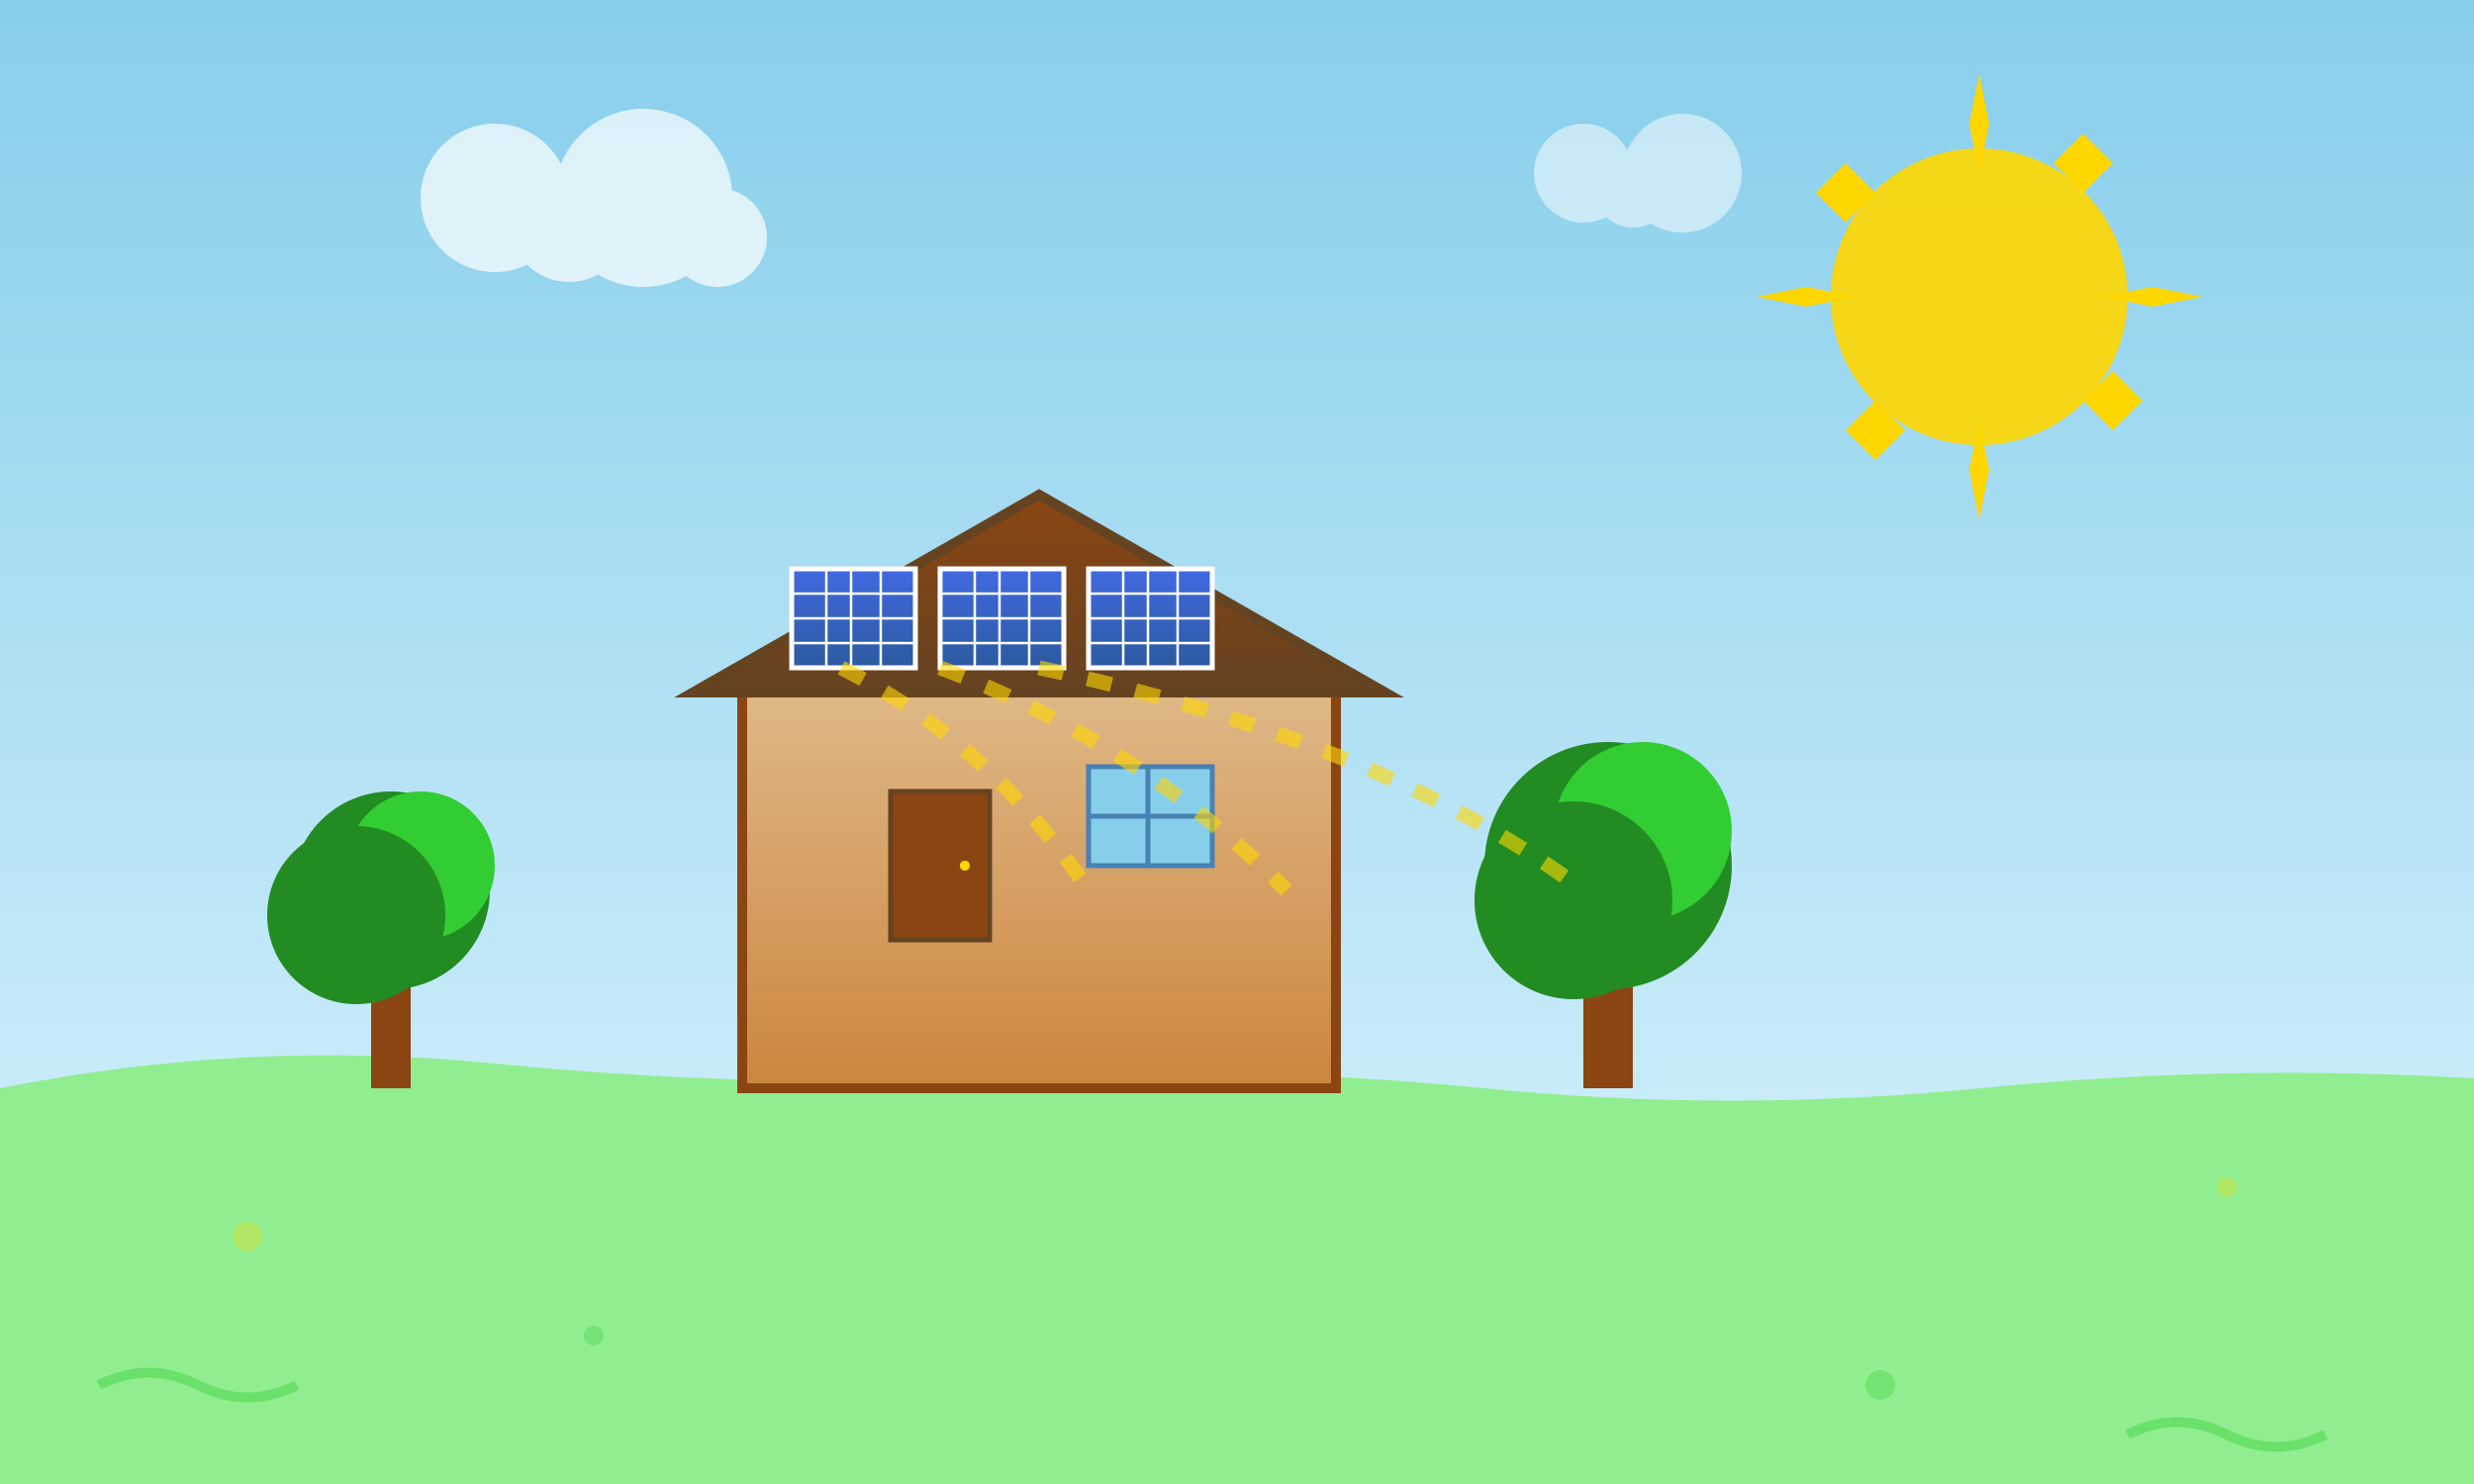 <svg width="500" height="300" viewBox="0 0 500 300" fill="none" xmlns="http://www.w3.org/2000/svg">
  <rect x="0" y="0" width="500" height="300" fill="#333333" stroke="none"/>
  <!-- Sky background -->
  <rect width="500" height="300" fill="url(#skyGradient)"/>
  
  <!-- Gradient definitions -->
  <defs>
    <linearGradient id="skyGradient" x1="0%" y1="0%" x2="0%" y2="100%">
      <stop offset="0%" style="stop-color:#87CEEB;stop-opacity:1" />
      <stop offset="100%" style="stop-color:#E0F6FF;stop-opacity:1" />
    </linearGradient>
    <linearGradient id="houseGradient" x1="0%" y1="0%" x2="0%" y2="100%">
      <stop offset="0%" style="stop-color:#DEB887;stop-opacity:1" />
      <stop offset="100%" style="stop-color:#CD853F;stop-opacity:1" />
    </linearGradient>
    <linearGradient id="roofGradient" x1="0%" y1="0%" x2="0%" y2="100%">
      <stop offset="0%" style="stop-color:#8B4513;stop-opacity:1" />
      <stop offset="100%" style="stop-color:#654321;stop-opacity:1" />
    </linearGradient>
    <linearGradient id="panelGradient" x1="0%" y1="0%" x2="0%" y2="100%">
      <stop offset="0%" style="stop-color:#4169E1;stop-opacity:1" />
      <stop offset="100%" style="stop-color:#2c5aa0;stop-opacity:1" />
    </linearGradient>
  </defs>
  
  <!-- Sun -->
  <circle cx="400" cy="60" r="30" fill="#FFD700" opacity="0.9"/>
  <path d="M400 15L402 25L400 35L398 25Z" fill="#FFD700"/>
  <path d="M445 60L435 58L425 60L435 62Z" fill="#FFD700"/>
  <path d="M400 105L398 95L400 85L402 95Z" fill="#FFD700"/>
  <path d="M355 60L365 62L375 60L365 58Z" fill="#FFD700"/>
  <path d="M427 33L421 39L415 33L421 27Z" fill="#FFD700"/>
  <path d="M427 87L421 81L427 75L433 81Z" fill="#FFD700"/>
  <path d="M373 87L379 81L385 87L379 93Z" fill="#FFD700"/>
  <path d="M373 33L379 39L373 45L367 39Z" fill="#FFD700"/>
  
  <!-- Clouds -->
  <g opacity="0.7">
    <circle cx="100" cy="40" r="15" fill="white"/>
    <circle cx="115" cy="45" r="12" fill="white"/>
    <circle cx="130" cy="40" r="18" fill="white"/>
    <circle cx="145" cy="48" r="10" fill="white"/>
  </g>
  
  <g opacity="0.5">
    <circle cx="320" cy="35" r="10" fill="white"/>
    <circle cx="330" cy="38" r="8" fill="white"/>
    <circle cx="340" cy="35" r="12" fill="white"/>
  </g>
  
  <!-- Ground -->
  <path d="M0 220 Q50 210 100 215 Q150 220 200 218 Q250 215 300 220 Q350 225 400 220 Q450 215 500 218 L500 300 L0 300 Z" fill="#90EE90"/>
  
  <!-- House -->
  <rect x="150" y="140" width="120" height="80" fill="url(#houseGradient)" stroke="#8B4513" stroke-width="2"/>
  
  <!-- Roof -->
  <path d="M140 140 L210 100 L280 140 Z" fill="url(#roofGradient)" stroke="#654321" stroke-width="2"/>
  
  <!-- Solar panels on roof -->
  <g>
    <!-- Panel 1 -->
    <rect x="160" y="115" width="25" height="20" fill="url(#panelGradient)" stroke="#ffffff" stroke-width="1"/>
    <line x1="160" y1="120" x2="185" y2="120" stroke="#ffffff" stroke-width="0.5"/>
    <line x1="160" y1="125" x2="185" y2="125" stroke="#ffffff" stroke-width="0.5"/>
    <line x1="160" y1="130" x2="185" y2="130" stroke="#ffffff" stroke-width="0.5"/>
    <line x1="167" y1="115" x2="167" y2="135" stroke="#ffffff" stroke-width="0.5"/>
    <line x1="172" y1="115" x2="172" y2="135" stroke="#ffffff" stroke-width="0.5"/>
    <line x1="178" y1="115" x2="178" y2="135" stroke="#ffffff" stroke-width="0.5"/>
    
    <!-- Panel 2 -->
    <rect x="190" y="115" width="25" height="20" fill="url(#panelGradient)" stroke="#ffffff" stroke-width="1"/>
    <line x1="190" y1="120" x2="215" y2="120" stroke="#ffffff" stroke-width="0.5"/>
    <line x1="190" y1="125" x2="215" y2="125" stroke="#ffffff" stroke-width="0.5"/>
    <line x1="190" y1="130" x2="215" y2="130" stroke="#ffffff" stroke-width="0.5"/>
    <line x1="197" y1="115" x2="197" y2="135" stroke="#ffffff" stroke-width="0.5"/>
    <line x1="202" y1="115" x2="202" y2="135" stroke="#ffffff" stroke-width="0.5"/>
    <line x1="208" y1="115" x2="208" y2="135" stroke="#ffffff" stroke-width="0.5"/>
    
    <!-- Panel 3 -->
    <rect x="220" y="115" width="25" height="20" fill="url(#panelGradient)" stroke="#ffffff" stroke-width="1"/>
    <line x1="220" y1="120" x2="245" y2="120" stroke="#ffffff" stroke-width="0.5"/>
    <line x1="220" y1="125" x2="245" y2="125" stroke="#ffffff" stroke-width="0.5"/>
    <line x1="220" y1="130" x2="245" y2="130" stroke="#ffffff" stroke-width="0.5"/>
    <line x1="227" y1="115" x2="227" y2="135" stroke="#ffffff" stroke-width="0.5"/>
    <line x1="232" y1="115" x2="232" y2="135" stroke="#ffffff" stroke-width="0.5"/>
    <line x1="238" y1="115" x2="238" y2="135" stroke="#ffffff" stroke-width="0.5"/>
  </g>
  
  <!-- House details -->
  <rect x="180" y="160" width="20" height="30" fill="#8B4513" stroke="#654321" stroke-width="1"/>
  <circle cx="195" cy="175" r="1" fill="#FFD700"/>
  <rect x="220" y="155" width="25" height="20" fill="#87CEEB" stroke="#4682B4" stroke-width="1"/>
  <line x1="232" y1="155" x2="232" y2="175" stroke="#4682B4" stroke-width="1"/>
  <line x1="220" y1="165" x2="245" y2="165" stroke="#4682B4" stroke-width="1"/>
  
  <!-- Trees -->
  <g>
    <!-- Tree 1 -->
    <rect x="75" y="190" width="8" height="30" fill="#8B4513"/>
    <circle cx="79" cy="180" r="20" fill="#228B22"/>
    <circle cx="85" cy="175" r="15" fill="#32CD32"/>
    <circle cx="72" cy="185" r="18" fill="#228B22"/>
    
    <!-- Tree 2 -->
    <rect x="320" y="185" width="10" height="35" fill="#8B4513"/>
    <circle cx="325" cy="175" r="25" fill="#228B22"/>
    <circle cx="332" cy="168" r="18" fill="#32CD32"/>
    <circle cx="318" cy="182" r="20" fill="#228B22"/>
  </g>
  
  <!-- Energy flow lines -->
  <g opacity="0.6">
    <path d="M210 135 Q280 150 320 180" stroke="#FFD700" stroke-width="3" fill="none" stroke-dasharray="5,5">
      <animate attributeName="stroke-dashoffset" values="0;10" dur="1s" repeatCount="indefinite"/>
    </path>
    <path d="M190 135 Q230 150 260 180" stroke="#FFD700" stroke-width="3" fill="none" stroke-dasharray="5,5">
      <animate attributeName="stroke-dashoffset" values="0;10" dur="1.2s" repeatCount="indefinite"/>
    </path>
    <path d="M170 135 Q200 150 220 180" stroke="#FFD700" stroke-width="3" fill="none" stroke-dasharray="5,5">
      <animate attributeName="stroke-dashoffset" values="0;10" dur="0.8s" repeatCount="indefinite"/>
    </path>
  </g>
  
  <!-- Decorative elements -->
  <g opacity="0.3">
    <circle cx="50" cy="250" r="3" fill="#FFD700"/>
    <circle cx="450" cy="240" r="2" fill="#FFD700"/>
    <circle cx="120" cy="270" r="2" fill="#32CD32"/>
    <circle cx="380" cy="280" r="3" fill="#32CD32"/>
  </g>
  
  <!-- Hand-drawn style decoration -->
  <g opacity="0.4">
    <path d="M20 280 Q30 275 40 280 Q50 285 60 280" stroke="#32CD32" stroke-width="2" fill="none"/>
    <path d="M430 290 Q440 285 450 290 Q460 295 470 290" stroke="#32CD32" stroke-width="2" fill="none"/>
  </g>
</svg>
